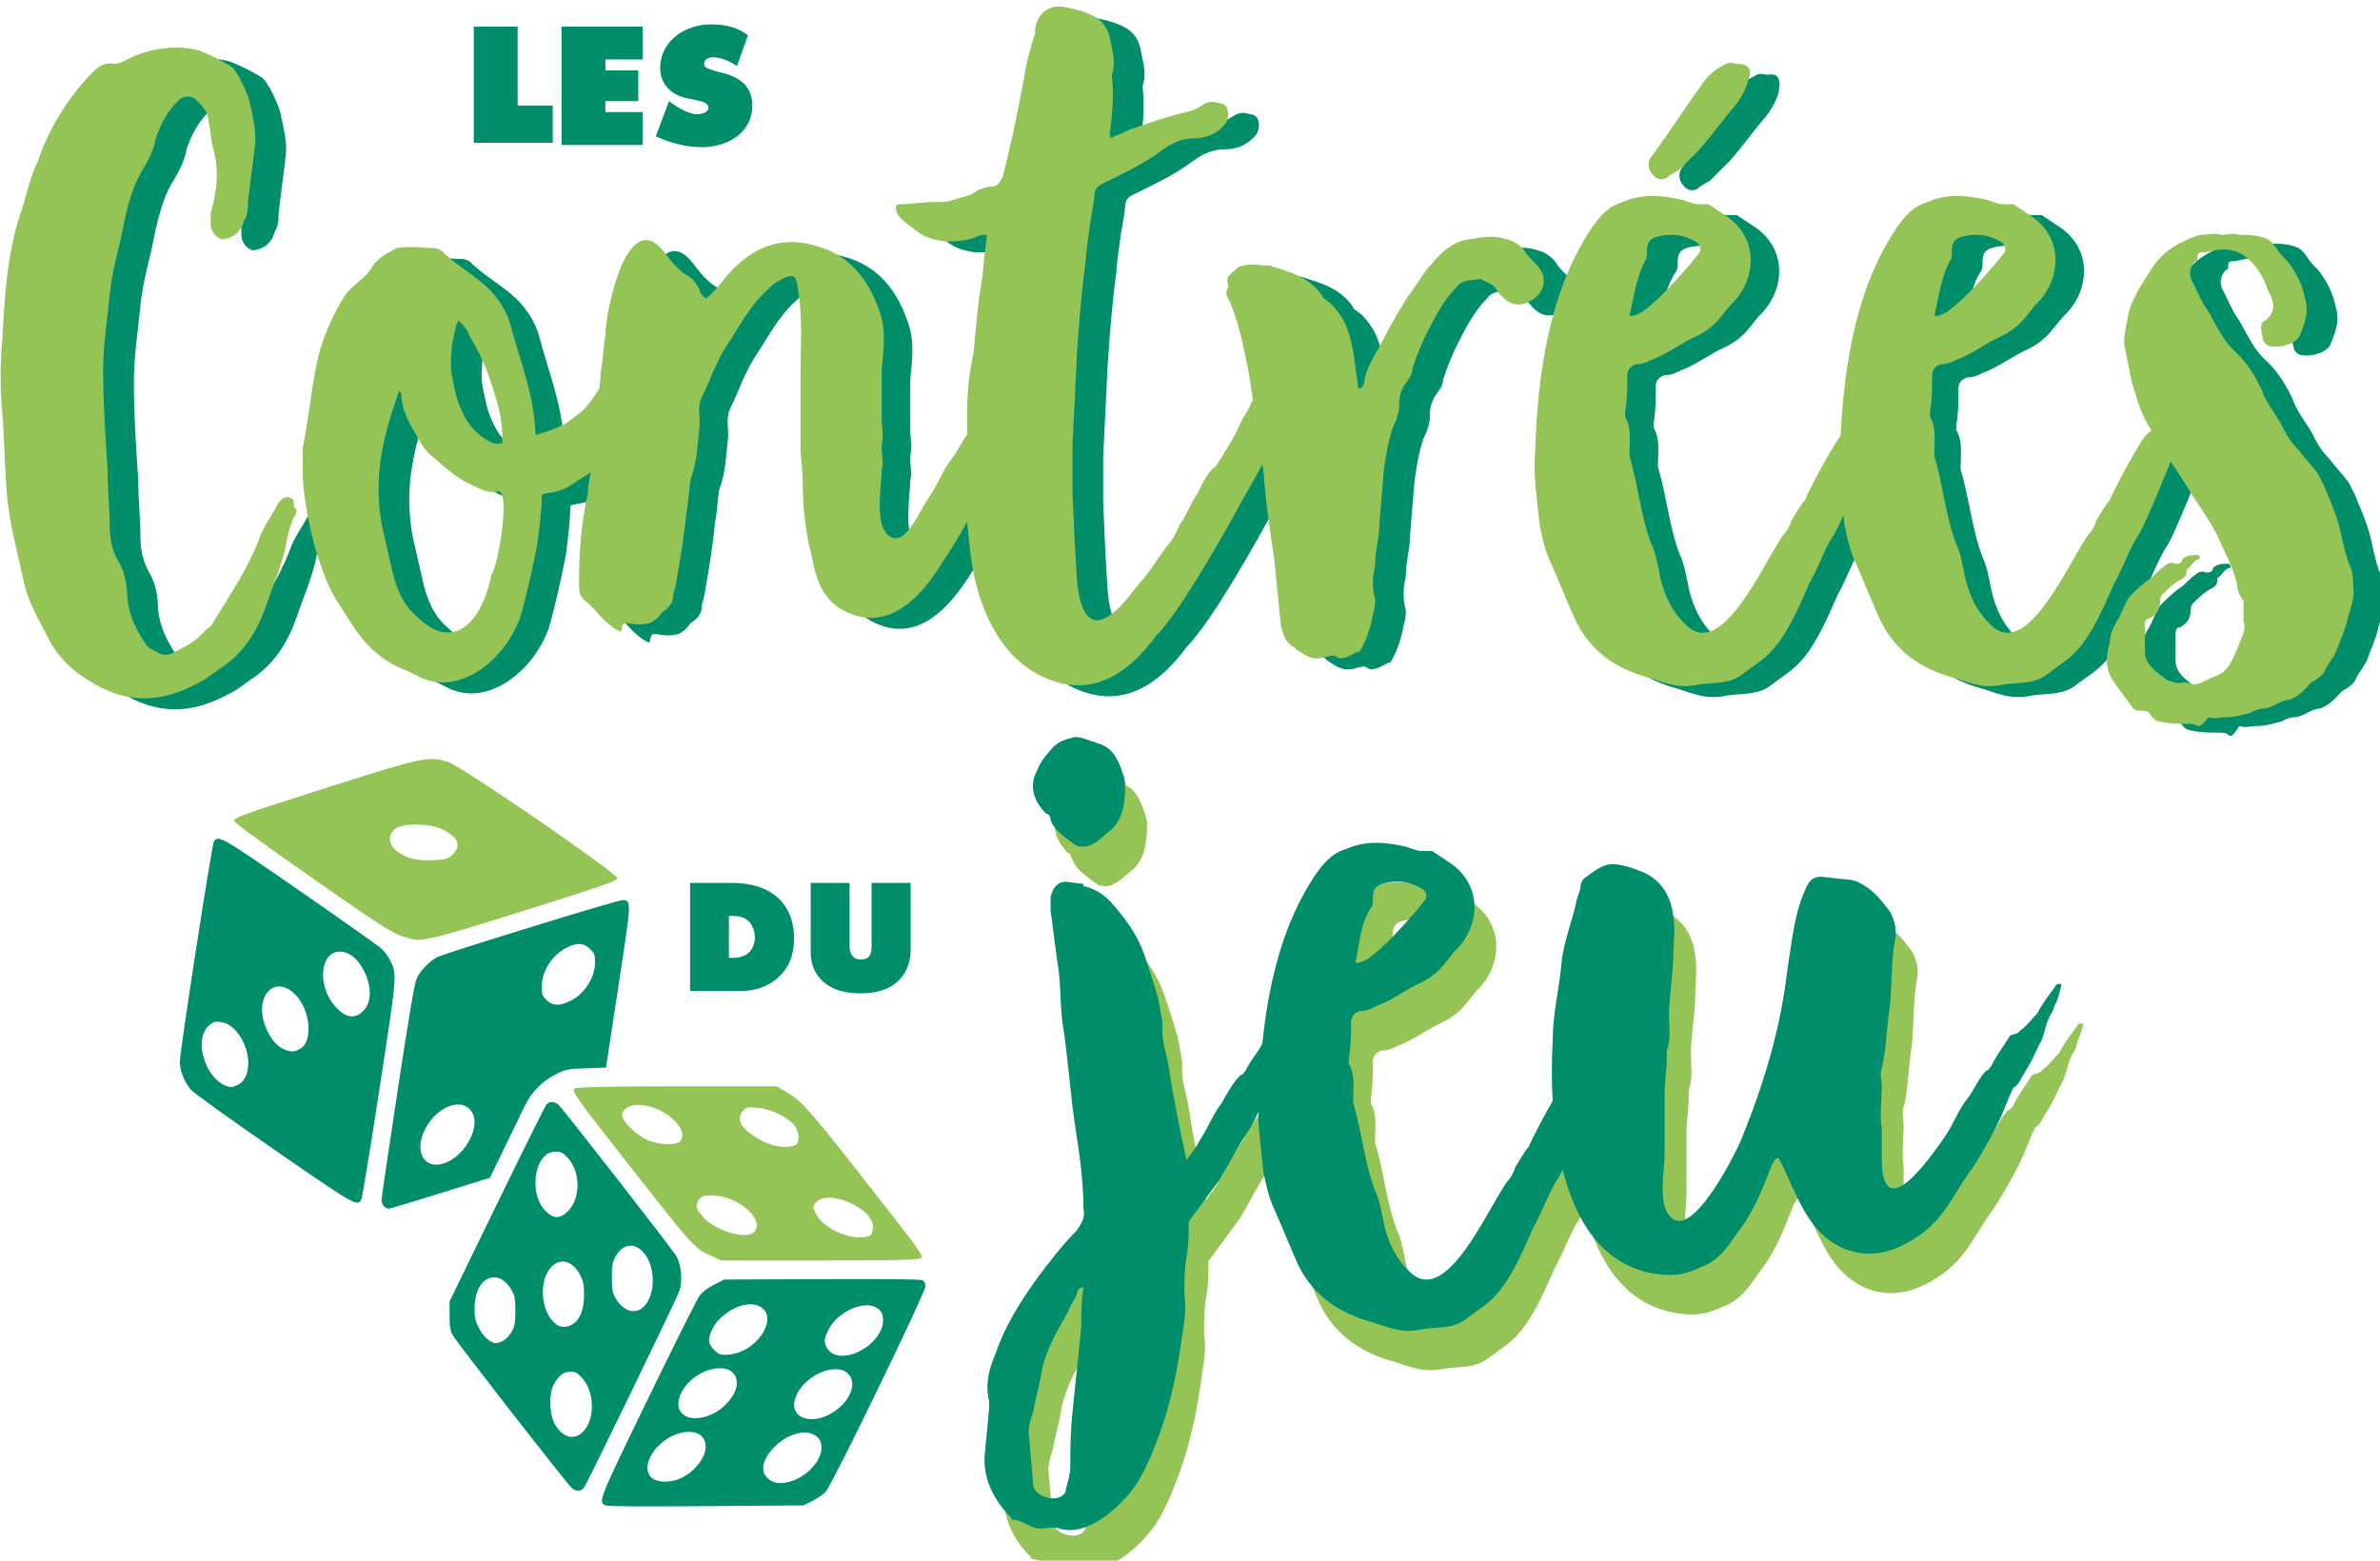 <svg width="28.759mm" height="18.861mm" version="1.1" viewBox="0 0 28.759 18.861" xmlns="http://www.w3.org/2000/svg">
 <g transform="translate(168.59 17.079)">
  <g transform="matrix(.265 0 0 .265 -175.27 -66.925)">
   <g fill="#008d6a">
    <path class="st1" d="m40.112 212.01c-0.3 0.5-0.4 1.1-0.5 1.6-0.2 0.9-0.6 1.8-0.9 2.7-0.4 1.1-1 2.1-2.1 2.8-0.3 0.2-0.5 0.4-0.9 0.6-1.8 1-3.4 1-5.1-0.1-0.8-0.5-1.4-1.1-1.8-1.9s-0.9-1.6-1.1-2.5c-0.3-1.4-0.7-2.8-0.8-4.2-0.1-1.2-0.1-2.4-0.2-3.6-0.1-1.1-0.1-2.2 0-3.3 0.1-1.9 0.2-3.8 0.8-5.7 0.3-0.8 0.4-1.6 0.8-2.4 0.5-1.5 1.3-2.8 2.4-4 0.3-0.3 0.6-0.6 1.1-0.5 0.2 0 0.4-0.1 0.6-0.2 0.9-0.5 2.3-0.7 3.3-0.4 0.5 0.2 0.9 0.4 1.4 0.7 0.2 0.1 0.3 0.4 0.4 0.5 0.2 0.4 0.4 0.8 0.5 1.2 0 0.1 0.1 0.4 0.1 0.5 0.1 0.5 0.2 1 0.1 1.6l-0.3 2.4c0 0.3 0 0.6-0.2 0.9 0 0.1-0.1 0.3-0.2 0.4-0.2 0.3-0.6 0.4-0.8 0.4-0.3-0.1-0.5-0.4-0.5-0.7v-0.5c0.3-1 0.4-2 0.1-3-0.1-0.4-0.1-0.8-0.2-1.2 0-0.4-0.3-0.7-0.6-1-0.3-0.2-0.6-0.1-0.8 0.1-0.5 0.5-0.8 1.1-1 1.7-0.1 0.6-0.4 1.1-0.7 1.6-0.5 0.9-0.7 2-0.9 3-0.2 0.8-0.4 1.6-0.5 2.5-0.1 1.1-0.3 2.3-0.3 3.5 0 1.5 0.1 3 0.2 4.5 0 0.9 0.1 1.8 0.1 2.6 0 0.5 0.1 1.1 0.4 1.6s0.4 1.1 0.4 1.7c0.1 0.8 0.4 1.4 0.8 2 0.1 0.2 0.3 0.3 0.5 0.4 0.3 0.2 0.6 0.2 0.9 0 0.4-0.2 0.8-0.4 1.1-0.7l0.3-0.3c0.1-0.1 0.2-0.1 0.3-0.3 0.8-1.3 1.6-2.5 2.1-3.8 0.2-0.6 0.6-1.1 0.9-1.7l0.1-0.1c0.1-0.1 0.3-0.2 0.4-0.1 0.2 0 0.2 0.2 0.2 0.4 0.1 0.2 0.1 0.2 0.1 0.3z"/>
    <path class="st1" d="m57.412 203.31c0 0.1 0 0.2-0.1 0.3-0.6 1.5-0.8 2.5-1.7 4-0.7 1.1-1.5 2.2-2.6 2.8l-0.3 0.2c-0.8 0.6-1.5 0.4-1.5 0.6 0 0.6-0.1 1.4-0.2 2.2-0.2 1-0.5 2.4-0.8 3.4-0.4 1-1 1.8-1.9 2.4-0.8 0.5-1.7 0.7-2.6 0.3l-0.6-0.3c-1.1-0.4-1.9-1.1-2.6-2.2-0.6-1-0.9-1.2-1.4-2.7-0.4-1.1-0.8-3-0.8-4.2v-1.1c0.3-1.4 0.4-3 0.8-4.5 0.3-0.9 0.6-1.6 1.1-2.4 0.4-0.6 1-0.8 1.3-1.4 0.3-0.4 0.7-0.6 1.1-0.8 0.6-0.1 1.1 0 1.7 0 0.1 0 0.3 0.1 0.3 0.1 0.6 0.6 1.3 1 1.9 1.5s1.1 1.2 1.3 2c0.4 1.5 1 3 1.1 4.6 0 0.2 0 0.4 0.1 0.3 0.7-0.2 0.9-0.3 1.3-0.5l0.4-0.3c0.3-0.2 0.6-0.5 0.8-0.8 0.4-0.6 0.8-1.2 1.1-1.9 0.1-0.1 0.2-0.3 0.3-0.3 0.5-0.3 0.9-0.7 1.3-1.1 0.2-0.3 0.5-0.4 0.6-0.8 0-0.1 0.2-0.1 0.3-0.1 0.3 0.4 0.4 0.5 0.3 0.7zm-8.1 7.7c-0.4 0.1-0.8-0.1-1.2-0.3-0.7-0.3-1.2-0.8-1.8-1.3-0.4-0.3-0.6-0.8-0.8-1.1-0.3-0.5-0.6-1.1-0.6-1.7 0-0.1-0.1-0.2-0.1-0.2-0.7 2-1.2 3.8-0.8 6.1l0.5 2.2c0.2 0.8 0.5 1.5 1.1 2 0.3 0.3 0.7 0.6 1.1 0.7 1.4 0.3 2.1-1.5 2.3-2.6 0.2-0.3 0.8-3.9 0.3-3.8zm-2.1-5.3c0.1 0.5 0.2 1.1 0.4 1.5 0.2 0.5 0.5 1 1.1 1.4 0.2 0.1 0.4 0.3 0.8 0.2v-0.3c0-1.1-0.4-2.1-0.7-3-0.2-0.5-0.5-1.1-0.8-1.6-0.1-0.3-0.3-0.5-0.5-0.7-0.2 0.4-0.2 0.8-0.3 1.1 0 0.4-0.1 0.9 0 1.4z"/>
    <path class="st1" d="m74.112 205.01s-0.1 0.3-0.1 0.4c-0.4 0.5-0.3 0.9-0.6 1.5-0.3 0.5-0.3 0.6-0.8 1.5-0.1 0.2-0.7 1.2-0.8 1.4-0.3 0.6-0.4 1-0.7 1.6-0.8 1.6-1.1 2-1.8 3.1-1.1 1.7-2.5 2.8-4.2 2-1.1-0.5-1.4-1.5-1.6-2.6-0.3-1.1-0.4-2.3-0.4-3.4 0-0.5-0.1-1-0.1-1.5v-0.7-2.9c0-1.1 0.1-2.3-0.1-3.5-0.1-0.8-0.2-0.9-0.9-0.5-0.2 0.1-0.3 0.2-0.5 0.4-0.8 0.7-1.3 1.7-1.9 2.6-0.5 0.8-0.7 1.5-1.1 2.3-0.2 0.4-0.1 0.8-0.1 1.3-0.1 0.8-0.1 1.6-0.4 2.4-0.1 0.5-0.1 1.1-0.2 1.5-0.1 1.1-0.3 2.3-0.5 3.4 0 0.1-0.1 0.3-0.1 0.4 0 0.4-0.2 0.6-0.5 0.8-0.1 0.1-0.2 0.3-0.4 0.4-0.2 0.2-0.8 0.2-1.2 0.1-0.3 0-0.2 0.2-0.3 0.4-0.7-0.3-1.1-1-1.6-1.4-0.3-0.2-0.3-0.5-0.3-0.9 0-1.3 0.1-2.7 0.4-4 0-0.5 0.2-1.1 0.2-1.6 0-1.3 0.3-2.6 0.4-4 0.1-0.5 0.1-1.1 0.2-1.6 0-1.1 1-6 2.7-3.8 0.3 0.4 0.6 0.8 1.1 1.1 0.2 0.1 0.4 0.4 0.5 0.6 0 0.1 0.1 0.3 0.3 0.4 0.6-0.5 0.9-1.1 1.5-1.6 1-0.9 2.2-1.2 3.5-0.8 1.5 0.4 2.4 1.5 2.9 3 0.3 0.8 0.2 1.7 0.1 2.6v2.2c0 0.4 0.1 0.9 0 1.3v0.1c0 0.4 0.1 0.7 0 1 0 0.7-0.3 2.3 0.2 2.9 0.8 0.9 1.5-1 2-1.7 0.4-0.6 0.6-1.2 1-1.7 0.2-0.2 0.6-1.1 0.9-1.3 0.1 0 0.1-0.1 0.2-0.2 0.3-0.6 0.5-0.7 0.8-1.3 0.1-0.2 0.4-0.1 0.5-0.2l0.8-0.8c0.2-0.4 0.5-0.8 0.8-1.2 0-0.1 0.2-0.2 0.3-0.1 0.1 0 0 0.4-0.1 0.6z"/>
    <path class="st1" d="m86.512 205.11c-0.2 0.5-0.2 0.6-0.7 1.5l-0.3 0.5-0.9 1.8c-0.6 1.2-0.9 1.7-1.3 2.4-0.6 1.1-2.8 5.1-4 6.3-1.1 1.5-2.7 2.8-4.8 2-2.5-0.9-3.5-3.8-3.7-6.2-0.1-0.9-0.2-1.8-0.1-2.7v-3.4c0-1 0.1-1.7 0.3-2.7 0.1-1.1 0.2-2.4 0.4-3.4 0-0.1 0.1-1.2 0.2-1.9-0.5 0-0.4 0.1-0.8 0.2s-0.8 0.1-1.1 0.1c-0.7-0.1-1-0.2-1.6-0.7-0.3-0.2-0.5-0.4-0.6-0.6-0.1-0.3-0.1-0.4 0.2-0.4 0.5 0 1-0.1 1.5-0.1 0.6 0 0.6 0 1.2-0.2 0.9-0.2 0.4-0.3 1.3-0.5 0.4 0 0.4-0.1 0.6-0.4 0.4-1.5 0.7-3 1-4.6 0.1-0.7 0.3-1.4 0.5-2v-0.2c0.1-0.7 0.6-1.1 1.3-1 0.5 0.1 1 0.2 1.5 0.5 0.3 0.2 0.5 0.5 0.6 0.9 0.1 0.6 0.3 1.1 0.1 1.7v0.1c0.1 0.9 0 1.8-0.1 2.6 0 0.2 0.1 0.2 0.2 0.1 0.3-0.1 0.5-0.2 0.7-0.3 0.9-0.3 1.7-0.6 2.6-0.8 0.3-0.1 0.4-0.1 0.7-0.3s0.5-0.2 0.8-0.1c0.4 0 0.5 0.5 0.3 0.9-0.4 0.5-0.9 0.7-1.5 0.7s-1.1 0.3-1.5 0.6c-0.8 0.6-1.9 1.1-2.7 1.5-0.2 0.1-0.3 0.3-0.3 0.5s-0.1 0.7-0.2 1.3c-0.1 0.7-0.2 1.5-0.2 1.7-0.2 1.5-0.3 2.8-0.4 4.3l-0.2 4.1v2.1l0.1 2.3 0.1 1.7c0.2 2.3 1.1 2.5 2.6 0.5l0.5-0.6c0.4-0.5 0.7-1 1-1.4 0.3-0.3 0.4-0.6 0.6-1 0.3-0.4 0.5-1 0.8-1.4 0.1-0.2 0.5-1.1 0.8-1.2 0.2-0.3 0.4-0.6 0.5-0.8 0.4-0.6 0.5-0.9 0.8-1.5 0.2-0.2 0.5-1.1 0.8-1.3 0.1 0 0.1-0.1 0.2-0.2 0.3-0.6 0.5-0.8 0.8-1.3 0.1-0.2 0.3-0.1 0.4-0.3 0.2-0.3 0.4-0.5 0.6-0.8l0.7-1.3c0.1 0 0.3-0.1 0.4 0s0 0.5 0 0.6l-0.1 0.3c-0.5 0.9-0.4 1.3-0.6 1.8z"/>
    <path class="st1" d="m87.812 218.61c-0.2 0.1-0.3-0.2-0.5-0.1-0.2 0-0.3 0.1-0.5 0.1-0.4 0.1-0.8-0.2-1.1-0.4l-0.1-0.1c-0.4-0.2-0.5-0.6-0.6-1l-0.3-3c-0.2-1.3-0.4-2.7-0.5-4.1-0.3-1.5-0.4-3-0.7-4.6-0.2-1-0.4-2-0.8-3-0.1-0.2-0.3-0.4-0.1-0.7v-0.1c-0.1-0.3 0-0.4 0.1-0.5 0.2-0.2 0.4-0.4 0.6-0.4 0.4-0.1 0.8 0 1.1 0h0.1c0.9 0.3 1.8 0.5 2.4 1.4 0 0.1 0.1 0.1 0.2 0.2 0.3 0.2 0.5 0.5 0.7 0.8 0.4 0.7 0.5 1.5 0.6 2.2 0 0.3 0.1 0.5 0.1 0.8 0 0.1 0 0.2 0.1 0.2s0.1-0.1 0.2-0.2v-0.1c0.1-0.6 0.4-1.1 0.7-1.6 0.4-0.8 0.8-1.5 1.3-2.3 0.4-0.5 0.7-1.1 1.1-1.5 0.5-0.6 1-1 1.7-1.1 0.6-0.1 1.1-0.2 1.7 0 0.4 0.1 0.6 0.3 0.8 0.5 0.1 0.2 0.3 0.4 0.5 0.6 0.1 0.1 0.2 0.2 0.3 0.4 0.3 0.7-0.2 1.2-0.7 1.4s-0.9 0-1.3-0.5c-0.2-0.4-0.5-0.4-0.8-0.6-0.4 0.1-0.8 0-1.1 0.4-0.6 0.6-1 1.4-1.4 2.2-0.2 0.4-0.4 0.9-0.6 1.5 0 0.3-0.2 0.5-0.4 0.8-0.1 0.2-0.2 0.4-0.2 0.8s-0.1 0.7-0.3 1.1c-0.2 0.6-0.3 1.2-0.4 1.9l-0.2 2.4c0 0.7-0.2 1.3-0.2 1.9 0 0.2-0.1 0.4-0.1 0.8 0 0.3 0 0.5 0.1 0.8 0 0.2 0 0.4-0.1 0.7-0.1 0.6-0.3 1.2-0.6 1.7-0.2 0-0.5 0.3-0.8 0.3z"/>
    <path class="st1" d="m113.81 205.01-0.1 0.3c-0.4 0.6-0.3 1-0.6 1.5s-0.3 0.7-0.8 1.5l-0.4 0.6c-0.3 0.6-1.4 3.5-1.8 4.1s-0.7 1.5-1.1 2.2l-0.4 0.9c-1.1 2.4-1.7 2.5-2.6 3.2-0.6 0.5-1.3 0.4-2 0.5-0.9 0.2-1.4 0-2.3-0.3-1.5-0.4-2.7-1.2-3.4-2.7-0.4-0.9-0.8-1.9-1.2-2.8-0.2-0.5-0.3-1-0.4-1.5-0.1-1.1-0.3-2.2-0.2-3.3 0.1-3.4 0.6-7.2 2.5-10.1 0.4-0.6 0.8-1.1 1.5-1.3 0.9-0.4 1.8-0.3 2.7-0.1 0.3 0.1 0.5 0.2 0.8 0.2h0.4l0.9 0.6c1.5 1.1 1.2 3 0.1 4l-0.4 0.5c-0.3 0.4-0.7 0.7-1.1 0.9-0.7 0.3-1.3 0.8-2.1 1.1-0.2 0.1-0.4 0.2-0.7 0.2-0.3 0.1-0.4 0.3-0.4 0.5 0 0.6 0 1.1-0.1 1.7v0.2c0.3 0.5 0.2 1.1 0.2 1.6v0.2c0.4 1.3 0.5 2.7 1 4 0.2 0.4 0.3 1 0.4 1.5 0.2 0.9 0.6 1.7 1.3 2.3 1.6 1.3 3.4-2.9 4.3-4.2 0.2-0.2 0.3-0.4 0.4-0.7 0.2-0.3 0.4-0.7 0.6-0.9 0.1-0.3 1.5-3 1.8-3.1 0.1 0 0.1-0.2 0.2-0.3 0.3-0.6 0.5-0.7 0.8-1.2 0.1-0.2 0.4-0.1 0.5-0.3 0.3-0.2 0.5-0.5 0.8-0.8 0.2-0.4 0.5-0.8 0.8-1.2 0-0.1 0.2-0.2 0.3-0.1 0 0-0.1 0.4-0.2 0.6zm-12.9-2c0.3 0 0.4-0.1 0.6-0.2 0.8-0.6 1.5-1.4 2.2-2.2l0.4-0.5c0.1-0.2 0-0.4-0.2-0.5-0.5-0.3-1.1-0.4-1.8-0.2-0.3 0.1-0.4 0.3-0.4 0.6 0 0.2 0 0.4-0.1 0.5-0.5 0.8-0.6 1.6-0.7 2.5zm5.4-10.7c-0.1 0.4-0.3 0.7-0.5 1-0.6 0.7-1.1 1.4-1.7 2.1l-0.9 0.9c-0.1 0.1-0.4 0.2-0.6 0.4-0.2 0.1-0.4 0.1-0.6-0.1-0.3-0.3-0.3-0.7 0-1 0.8-1.1 1.5-2.2 2.3-3.3 0.3-0.4 0.6-0.6 1-0.8 0.2-0.1 0.4 0 0.5 0 0.5-0.1 0.6 0.2 0.5 0.8z"/>
    <path class="st1" d="m127.71 205.01-0.1 0.3c-0.4 0.6-0.3 1-0.6 1.5s-0.3 0.7-0.8 1.5l-0.4 0.6c-0.3 0.6-1.4 3.5-1.8 4.1s-0.7 1.5-1.1 2.2l-0.4 0.9c-1.1 2.4-1.7 2.5-2.6 3.2-0.6 0.5-1.3 0.4-2 0.5-0.9 0.2-1.4 0-2.3-0.3-1.5-0.4-2.7-1.2-3.4-2.7-0.4-0.9-0.8-1.9-1.2-2.8-0.2-0.5-0.3-1-0.4-1.5-0.1-1.1-0.3-2.2-0.2-3.3 0.1-3.4 0.6-7.2 2.5-10.1 0.4-0.6 0.8-1.1 1.5-1.3 0.9-0.4 1.8-0.3 2.7-0.1 0.3 0.1 0.5 0.2 0.8 0.2h0.4l0.9 0.6c1.5 1.1 1.2 3 0.1 4l-0.5 0.6c-0.3 0.4-0.7 0.7-1.1 0.9-0.7 0.3-1.3 0.8-2.1 1.1-0.2 0.1-0.4 0.2-0.7 0.2-0.3 0.1-0.4 0.3-0.4 0.5 0 0.6 0 1.1-0.1 1.7v0.2c0.3 0.5 0.2 1.1 0.2 1.6v0.2c0.4 1.3 0.5 2.7 1 4 0.2 0.4 0.3 1 0.4 1.5 0.2 0.9 0.6 1.7 1.3 2.3 1.6 1.3 3.4-2.9 4.3-4.2 0.2-0.2 0.3-0.4 0.4-0.7 0.2-0.3 0.4-0.7 0.6-0.9 0.1-0.3 1.5-3 1.8-3.1 0.1 0 0.1-0.2 0.2-0.3 0.3-0.6 0.5-0.7 0.8-1.2 0.1-0.2 0.4-0.1 0.5-0.3 0.3-0.2 0.5-0.5 0.8-0.8 0.2-0.4 0.5-0.8 0.8-1.2 0-0.1 0.2-0.2 0.3-0.1 0.1-0.1 0 0.3-0.1 0.5zm-12.9-2c0.3 0 0.4-0.1 0.6-0.2 0.8-0.6 1.5-1.4 2.2-2.2l0.4-0.5c0.1-0.2 0-0.4-0.2-0.5-0.5-0.3-1.1-0.4-1.8-0.2-0.3 0.1-0.4 0.3-0.4 0.6 0 0.2 0 0.4-0.1 0.5-0.5 0.8-0.5 1.6-0.7 2.5z"/>
    <path class="st1" d="m126.81 221.61c-0.1-0.1-0.3-0.1-0.4-0.1-0.4 0-0.9 0-1.3-0.1-0.2 0-0.4-0.2-0.5-0.4-0.1-0.1-0.3-0.1-0.4-0.1s-0.3 0-0.4-0.2c-0.3-0.4-0.6-0.8-0.8-1.1-0.4-0.5-0.4-1.2-0.2-1.8 0-0.4 0.2-0.8 0.4-1.1 0.2-0.4 0.3-0.7 0.5-1 0.3-0.3 0.6-0.6 0.9-0.8s0.4-0.4 0.7-0.6c0.1-0.1 0.3-0.2 0.5-0.1 0.1 0 0.3 0 0.3-0.2 0.2-0.2 0.4-0.2 0.7-0.2 0 0 0.1 0 0.1 0.1s0 0.1-0.1 0.1c-0.2 0.1-0.3 0.3-0.4 0.4-0.1 0-0.1 0.1-0.1 0.2 0 0.2-0.2 0.3-0.4 0.4-0.3 0.2-0.5 0.4-0.7 0.6 0 0-0.1 0.1-0.1 0.2 0 0.4-0.1 0.7-0.5 0.9-0.2 0-0.2 0.2-0.2 0.4v1.1c0 0.6 0.5 0.9 1 1.3 0.3 0.1 0.5 0.2 0.8 0.1 0.1 0 0.3 0.1 0.4 0.1 0.4 0 0.7-0.3 1.1-0.4 0.6-0.3 0.7-0.8 0.9-1.2l0.2-0.5c0.1-0.2 0.2-0.5 0.1-0.8v-0.5-0.4c-0.2-0.3-0.3-0.5-0.3-0.8-0.2-0.8-0.6-1.5-0.9-2.2-0.4-0.8-0.9-1.4-1.3-2.1-0.7-1.1-1.4-2.1-2-3.2-0.3-0.6-0.4-1.1-0.6-1.7l-0.3-1.5c-0.1-0.4 0-0.8 0.1-1.3 0.1-0.9 0.7-1.7 1.2-2.5 0.5-0.7 1.2-1.1 2.1-1.4 0.3 0 0.7-0.1 1 0 0.3 0 0.5-0.1 0.8 0 0.4 0 0.9 0 1.3 0.2 0.2 0.1 0.3 0.3 0.4 0.4 0.1 0.2 0.3 0.4 0.5 0.6 0.4 0.5 0.7 1.1 0.8 1.7 0.2 0.6 0 1.1-0.2 1.6-0.1 0.4-0.7 0.6-1.1 0.6-0.2 0-0.5 0-0.6-0.3-0.1-0.4-0.2-0.8 0.1-0.9 0.6-0.5 0.3-1 0.1-1.4-0.2-0.6-0.5-1.1-1-1.5-0.4-0.3-0.9-0.4-1.4-0.3l-0.5 0.1c-0.2 0-0.3 0-0.3 0.2 0 0.1 0 0.2-0.1 0.2-0.3 0.3-0.3 0.7-0.1 1 0.2 0.4 0.4 0.9 0.7 1.3 0.4 0.7 0.7 1.4 1.3 1.9 0.5 0.5 0.8 1 1.1 1.6 0.2 0.6 0.6 1.1 0.9 1.6 0.2 0.4 0.4 0.8 0.8 1.2 0.3 0.4 0.6 0.7 0.9 1.1l0.3 0.6c0.1 0.3 0.3 0.7 0.4 1 0.2 0.5 0.3 0.9 0.4 1.4 0.1 0.4 0.2 0.9 0.4 1.3 0.1 0.3 0.1 0.6 0.1 0.9 0.1 0.5-0.2 1.1-0.3 1.6-0.1 0.4-0.3 0.8-0.4 1.1-0.1 0.4-0.5 0.8-0.6 1.1-0.1 0.2-0.4 0.4-0.6 0.5-0.3 0.3-0.5 0.6-1 0.8-0.4 0-0.8 0.4-1.2 0.4-0.2 0-0.4 0.1-0.6 0.2-0.4 0.1-0.7 0.2-1.1 0.2-0.3 0-0.5 0.1-0.8 0-0.3 0.5-0.4 0.5-0.5 0.4z"/>
   </g>
   <g fill="#94c356">
    <path class="st2" d="m38.712 211.51c-0.3 0.5-0.4 1.1-0.5 1.6-0.2 0.9-0.6 1.8-0.9 2.7-0.4 1.1-1 2.1-2.1 2.8-0.3 0.2-0.5 0.4-0.9 0.6-1.8 1-3.4 1-5.1-0.1-0.8-0.5-1.4-1.1-1.8-1.9s-0.9-1.6-1.1-2.5c-0.3-1.4-0.7-2.8-0.8-4.2-0.1-1.2-0.1-2.4-0.2-3.6-0.1-1.1-0.1-2.2 0-3.3 0.1-1.9 0.2-3.8 0.8-5.7 0.3-0.8 0.4-1.6 0.8-2.4 0.5-1.5 1.3-2.8 2.4-4 0.3-0.3 0.6-0.6 1.1-0.5 0.2 0 0.4-0.1 0.6-0.2 0.9-0.5 2.3-0.7 3.3-0.4 0.5 0.2 0.9 0.4 1.4 0.7 0.2 0.1 0.3 0.4 0.4 0.5 0.2 0.4 0.4 0.8 0.5 1.2 0 0.1 0.1 0.4 0.1 0.5 0.1 0.5 0.2 1 0.1 1.6l-0.3 2.4c0 0.3 0 0.6-0.2 0.9 0 0.1-0.1 0.3-0.2 0.4-0.2 0.3-0.6 0.4-0.8 0.4-0.3-0.1-0.5-0.4-0.5-0.7v-0.5c0.3-1 0.4-2 0.1-3-0.1-0.4-0.1-0.8-0.2-1.2 0-0.4-0.3-0.7-0.6-1-0.3-0.2-0.6-0.1-0.8 0.1-0.5 0.5-0.8 1.1-1 1.7-0.1 0.6-0.4 1.1-0.7 1.6-0.5 0.9-0.7 2-0.9 3-0.2 0.8-0.4 1.6-0.5 2.5-0.1 1.1-0.3 2.3-0.3 3.5 0 1.5 0.1 3 0.2 4.5 0 0.9 0.1 1.8 0.1 2.6 0 0.5 0.1 1.1 0.4 1.6s0.4 1.1 0.4 1.7c0.1 0.8 0.4 1.4 0.8 2 0.1 0.2 0.3 0.3 0.5 0.4 0.3 0.2 0.6 0.2 0.9 0 0.4-0.2 0.8-0.4 1.1-0.7l0.3-0.3c0.1-0.1 0.2-0.1 0.3-0.3 0.8-1.3 1.6-2.5 2.1-3.8 0.2-0.6 0.6-1.1 0.9-1.7l0.1-0.1c0.1-0.1 0.3-0.2 0.4-0.1 0.2 0 0.2 0.2 0.2 0.4 0.2 0.2 0.1 0.2 0.1 0.3z"/>
    <path class="st2" d="m56.112 202.81c0 0.1 0 0.2-0.1 0.3-0.6 1.5-0.8 2.5-1.7 4-0.7 1.1-1.5 2.2-2.6 2.8l-0.3 0.2c-0.8 0.6-1.5 0.4-1.5 0.6 0 0.6-0.1 1.4-0.2 2.2-0.2 1-0.5 2.4-0.8 3.4-0.4 1-1 1.8-1.9 2.4-0.8 0.5-1.7 0.7-2.6 0.3l-0.6-0.3c-1.1-0.4-1.9-1.1-2.6-2.2-0.6-1-0.9-1.2-1.4-2.7-0.4-1.1-0.8-3-0.8-4.2v-1.1c0.3-1.4 0.4-3 0.8-4.5 0.3-0.9 0.6-1.6 1.1-2.4 0.4-0.6 1-0.8 1.3-1.4 0.3-0.4 0.7-0.6 1.1-0.8 0.6-0.1 1.1 0 1.7 0 0.1 0 0.3 0.1 0.3 0.1 0.6 0.6 1.3 1 1.9 1.5s1.1 1.2 1.3 2c0.4 1.5 1 3 1.1 4.6 0 0.2 0 0.4 0.1 0.3 0.7-0.2 0.9-0.3 1.3-0.5l0.4-0.3c0.3-0.2 0.6-0.5 0.8-0.8 0.4-0.6 0.8-1.2 1.1-1.9 0.1-0.1 0.2-0.3 0.3-0.3 0.5-0.3 0.9-0.7 1.3-1.1 0.2-0.3 0.5-0.4 0.6-0.8 0-0.1 0.2-0.1 0.3-0.1 0.3 0.4 0.3 0.6 0.3 0.7zm-8.2 7.7c-0.4 0.1-0.8-0.1-1.2-0.3-0.7-0.3-1.2-0.8-1.8-1.3-0.4-0.3-0.6-0.8-0.8-1.1-0.3-0.5-0.6-1.1-0.6-1.7 0-0.1-0.1-0.2-0.1-0.2-0.7 2-1.2 3.8-0.8 6.1l0.5 2.2c0.2 0.8 0.5 1.5 1.1 2 0.3 0.3 0.7 0.6 1.1 0.7 1.4 0.3 2.1-1.5 2.3-2.6 0.3-0.3 0.9-3.9 0.3-3.8zm-2.1-5.3c0.1 0.5 0.2 1.1 0.4 1.5 0.2 0.5 0.5 1 1.1 1.4 0.2 0.1 0.4 0.3 0.8 0.2v-0.3c0-1.1-0.4-2.1-0.7-3-0.2-0.5-0.5-1.1-0.8-1.6-0.1-0.3-0.3-0.5-0.5-0.7-0.2 0.4-0.2 0.8-0.3 1.1 0 0.4-0.1 0.9 0 1.4z"/>
    <path class="st2" d="m72.812 204.51s-0.1 0.3-0.1 0.4c-0.4 0.5-0.3 0.9-0.6 1.5-0.3 0.5-0.3 0.6-0.8 1.5-0.1 0.2-0.7 1.2-0.8 1.4-0.3 0.6-0.4 1-0.7 1.6-0.8 1.6-1.1 2-1.8 3.1-1.1 1.7-2.5 2.8-4.2 2-1.1-0.5-1.4-1.5-1.6-2.6-0.3-1.1-0.4-2.3-0.4-3.4 0-0.5-0.1-1-0.1-1.5v-0.7-2.9c0-1.1 0.1-2.3-0.1-3.5-0.1-0.8-0.2-0.9-0.9-0.5-0.2 0.1-0.3 0.2-0.5 0.4-0.8 0.7-1.3 1.7-1.9 2.6-0.5 0.8-0.7 1.5-1.1 2.3-0.2 0.4-0.1 0.8-0.1 1.3-0.1 0.8-0.1 1.6-0.4 2.4-0.1 0.5-0.1 1.1-0.2 1.5-0.1 1.1-0.3 2.3-0.5 3.4 0 0.1-0.1 0.3-0.1 0.4 0 0.4-0.2 0.6-0.5 0.8-0.1 0.1-0.2 0.3-0.4 0.4-0.2 0.2-0.8 0.2-1.2 0.1-0.3 0-0.2 0.2-0.3 0.4-0.7-0.3-1.1-1-1.6-1.4-0.3-0.2-0.3-0.5-0.3-0.9 0-1.3 0.1-2.7 0.4-4 0-0.5 0.2-1.1 0.2-1.6 0-1.3 0.3-2.6 0.4-4 0.1-0.5 0.1-1.1 0.2-1.6 0-1.1 1-6 2.7-3.8 0.3 0.4 0.6 0.8 1.1 1.1 0.2 0.1 0.4 0.4 0.5 0.6 0 0.1 0.1 0.3 0.3 0.4 0.6-0.5 0.9-1.1 1.5-1.6 1-0.9 2.2-1.2 3.5-0.8 1.5 0.4 2.4 1.5 2.9 3 0.3 0.8 0.2 1.7 0.1 2.6v2.2c0 0.4 0.1 0.9 0 1.3v0.1c0 0.4 0.1 0.7 0 1 0 0.7-0.3 2.3 0.2 2.9 0.8 0.9 1.5-1 2-1.7 0.4-0.6 0.6-1.2 1-1.7 0.2-0.2 0.6-1.1 0.9-1.3 0.1 0 0.1-0.1 0.2-0.2 0.3-0.6 0.5-0.7 0.8-1.3 0.1-0.2 0.4-0.1 0.5-0.2l0.8-0.8c0.2-0.4 0.5-0.8 0.8-1.2 0-0.1 0.2-0.2 0.3-0.1 0.1 0 0 0.4-0.1 0.6z"/>
    <path class="st2" d="m85.112 204.61c-0.2 0.5-0.2 0.6-0.7 1.5l-0.3 0.5-0.9 1.8c-0.6 1.2-0.9 1.7-1.3 2.4-0.6 1.1-2.8 5.1-4 6.3-1.1 1.5-2.7 2.8-4.8 2-2.5-0.9-3.5-3.8-3.7-6.2-0.1-0.9-0.2-1.8-0.1-2.7v-3.4c0-1 0.1-1.7 0.3-2.7 0.1-1.1 0.2-2.4 0.4-3.4 0-0.1 0.1-1.2 0.2-1.9-0.5 0-0.4 0.1-0.8 0.2s-0.8 0.1-1.1 0.1c-0.7-0.1-1-0.2-1.6-0.7-0.3-0.2-0.5-0.4-0.6-0.6-0.1-0.3-0.1-0.4 0.2-0.4 0.5 0 1-0.1 1.5-0.1 0.6 0 0.6 0 1.2-0.2 0.9-0.2 0.4-0.3 1.3-0.5 0.4 0 0.4-0.1 0.6-0.4 0.4-1.5 0.7-3 1-4.6 0.1-0.7 0.3-1.4 0.5-2v-0.2c0.1-0.7 0.6-1.1 1.3-1 0.5 0.1 1 0.2 1.5 0.5 0.3 0.2 0.5 0.5 0.6 0.9 0.1 0.6 0.3 1.1 0.1 1.7v0.1c0.1 0.9 0 1.8-0.1 2.6 0 0.2 0.1 0.2 0.2 0.1 0.3-0.1 0.5-0.2 0.7-0.3 0.9-0.3 1.7-0.6 2.6-0.8 0.3-0.1 0.4-0.1 0.7-0.3s0.5-0.2 0.8-0.1c0.4 0 0.5 0.5 0.3 0.9-0.4 0.5-0.9 0.7-1.5 0.7s-1.1 0.3-1.5 0.6c-0.8 0.6-1.9 1.1-2.7 1.5-0.2 0.1-0.3 0.3-0.3 0.5s-0.1 0.7-0.2 1.3c-0.1 0.7-0.2 1.5-0.2 1.7-0.2 1.5-0.3 2.8-0.4 4.3l-0.2 4.1v2.1l0.1 2.3 0.1 1.7c0.2 2.3 1.1 2.5 2.6 0.5l0.5-0.6c0.4-0.5 0.7-1 1-1.4 0.3-0.3 0.4-0.6 0.6-1 0.3-0.4 0.5-1 0.8-1.4 0.1-0.2 0.5-1.1 0.8-1.2 0.2-0.3 0.4-0.6 0.5-0.8 0.4-0.6 0.5-0.9 0.8-1.5 0.2-0.2 0.5-1.1 0.8-1.3 0.1 0 0.1-0.1 0.2-0.2 0.3-0.6 0.5-0.8 0.8-1.3 0.1-0.2 0.3-0.1 0.4-0.3 0.2-0.3 0.4-0.5 0.6-0.8l0.7-1.3c0.1 0 0.3-0.1 0.4 0s0 0.5 0 0.6l-0.1 0.3c-0.4 0.9-0.3 1.3-0.6 1.8z"/>
    <path class="st2" d="m86.412 218.11c-0.2 0.1-0.3-0.2-0.5-0.1-0.2 0-0.3 0.1-0.5 0.1-0.4 0.1-0.8-0.2-1.1-0.4l-0.1-0.1c-0.4-0.2-0.5-0.6-0.6-1l-0.3-3c-0.2-1.3-0.4-2.7-0.5-4.1-0.3-1.5-0.4-3-0.7-4.6-0.2-1-0.4-2-0.8-3-0.1-0.2-0.3-0.4-0.1-0.7v-0.1c-0.1-0.3 0-0.4 0.1-0.5 0.2-0.2 0.4-0.4 0.6-0.4 0.4-0.1 0.8 0 1.1 0h0.1c0.9 0.3 1.8 0.5 2.4 1.4 0 0.1 0.1 0.1 0.2 0.2 0.3 0.2 0.5 0.5 0.7 0.8 0.4 0.7 0.5 1.5 0.6 2.2 0 0.3 0.1 0.5 0.1 0.8 0 0.1 0 0.2 0.1 0.2s0.1-0.1 0.2-0.2v-0.1c0.1-0.6 0.4-1.1 0.7-1.6 0.4-0.8 0.8-1.5 1.3-2.3 0.4-0.5 0.7-1.1 1.1-1.5 0.5-0.6 1-1 1.7-1.1 0.6-0.1 1.1-0.2 1.7 0 0.4 0.1 0.6 0.3 0.8 0.5 0.1 0.2 0.3 0.4 0.5 0.6 0.1 0.1 0.2 0.2 0.3 0.4 0.3 0.7-0.2 1.2-0.7 1.4s-0.9 0-1.3-0.5c-0.2-0.4-0.5-0.4-0.8-0.6-0.4 0.1-0.8 0-1.1 0.4-0.6 0.6-1 1.4-1.4 2.2-0.2 0.4-0.4 0.9-0.6 1.5 0 0.3-0.2 0.5-0.4 0.8-0.1 0.2-0.2 0.4-0.2 0.8s-0.1 0.7-0.3 1.1c-0.2 0.6-0.3 1.2-0.4 1.9l-0.2 2.4c0 0.7-0.2 1.3-0.2 1.9 0 0.2-0.1 0.4-0.1 0.8 0 0.3 0 0.5 0.1 0.8 0 0.2 0 0.4-0.1 0.7-0.1 0.6-0.3 1.2-0.6 1.7-0.2 0-0.5 0.3-0.8 0.3z"/>
    <path class="st2" d="m112.51 204.51-0.1 0.3c-0.4 0.6-0.3 1-0.6 1.5s-0.3 0.7-0.8 1.5l-0.4 0.6c-0.3 0.6-1.4 3.5-1.8 4.1s-0.7 1.5-1.1 2.2l-0.4 0.9c-1.1 2.4-1.7 2.5-2.6 3.2-0.6 0.5-1.3 0.4-2 0.5-0.9 0.2-1.4 0-2.3-0.3-1.5-0.4-2.7-1.2-3.4-2.7-0.4-0.9-0.8-1.9-1.2-2.8-0.2-0.5-0.3-1-0.4-1.5-0.1-1.1-0.3-2.2-0.2-3.3 0.1-3.4 0.6-7.2 2.5-10.1 0.4-0.6 0.8-1.1 1.5-1.3 0.9-0.4 1.8-0.3 2.7-0.1 0.3 0.1 0.5 0.2 0.8 0.2h0.4l0.9 0.6c1.5 1.1 1.2 3 0.1 4l-0.4 0.5c-0.3 0.4-0.7 0.7-1.1 0.9-0.7 0.3-1.3 0.8-2.1 1.1-0.2 0.1-0.4 0.2-0.7 0.2-0.3 0.1-0.4 0.3-0.4 0.5 0 0.6 0 1.1-0.1 1.7v0.2c0.3 0.5 0.2 1.1 0.2 1.6v0.2c0.4 1.3 0.5 2.7 1 4 0.2 0.4 0.3 1 0.4 1.5 0.2 0.9 0.6 1.7 1.3 2.3 1.6 1.3 3.4-2.9 4.3-4.2 0.2-0.2 0.3-0.4 0.4-0.7 0.2-0.3 0.4-0.7 0.6-0.9 0.1-0.3 1.5-3 1.8-3.1 0.1 0 0.1-0.2 0.2-0.3 0.3-0.6 0.5-0.7 0.8-1.2 0.1-0.2 0.4-0.1 0.5-0.3 0.3-0.2 0.5-0.5 0.8-0.8 0.2-0.4 0.5-0.8 0.8-1.2 0-0.1 0.2-0.2 0.3-0.1 0 0-0.1 0.4-0.2 0.6zm-13-2c0.3 0 0.4-0.1 0.6-0.2 0.8-0.6 1.5-1.4 2.2-2.2l0.4-0.5c0.1-0.2 0-0.4-0.2-0.5-0.5-0.3-1.1-0.4-1.8-0.2-0.3 0.1-0.4 0.3-0.4 0.6 0 0.2 0 0.4-0.1 0.5-0.4 0.8-0.5 1.6-0.7 2.5zm5.4-10.7c-0.1 0.4-0.3 0.7-0.5 1-0.6 0.7-1.1 1.4-1.7 2.1l-0.9 0.9c-0.1 0.1-0.4 0.2-0.6 0.4-0.2 0.1-0.4 0.1-0.6-0.1-0.3-0.3-0.3-0.7 0-1 0.8-1.1 1.5-2.2 2.3-3.3 0.3-0.4 0.6-0.6 1-0.8 0.2-0.1 0.4 0 0.5 0 0.6 0 0.7 0.3 0.5 0.8z"/>
    <path class="st2" d="m126.41 204.51-0.1 0.3c-0.4 0.6-0.3 1-0.6 1.5s-0.3 0.7-0.8 1.5l-0.4 0.6c-0.3 0.6-1.4 3.5-1.8 4.1s-0.7 1.5-1.1 2.2l-0.4 0.9c-1.1 2.4-1.7 2.5-2.6 3.2-0.6 0.5-1.3 0.4-2 0.5-0.9 0.2-1.4 0-2.3-0.3-1.5-0.4-2.7-1.2-3.4-2.7-0.4-0.9-0.8-1.9-1.2-2.8-0.2-0.5-0.3-1-0.4-1.5-0.1-1.1-0.3-2.2-0.2-3.3 0.1-3.4 0.6-7.2 2.5-10.1 0.4-0.6 0.8-1.1 1.5-1.3 0.9-0.4 1.8-0.3 2.7-0.1 0.3 0.1 0.5 0.2 0.8 0.2h0.4l0.9 0.6c1.5 1.1 1.2 3 0.1 4l-0.4 0.5c-0.3 0.4-0.7 0.7-1.1 0.9-0.7 0.3-1.3 0.8-2.1 1.1-0.2 0.1-0.4 0.2-0.7 0.2-0.3 0.1-0.4 0.3-0.4 0.5 0 0.6 0 1.1-0.1 1.7v0.2c0.3 0.5 0.2 1.1 0.2 1.6v0.2c0.4 1.3 0.5 2.7 1 4 0.2 0.4 0.3 1 0.4 1.5 0.2 0.9 0.6 1.7 1.3 2.3 1.6 1.3 3.4-2.9 4.3-4.2 0.2-0.2 0.3-0.4 0.4-0.7 0.2-0.3 0.4-0.7 0.6-0.9 0.1-0.3 1.5-3 1.8-3.1 0.1 0 0.1-0.2 0.2-0.3 0.3-0.6 0.5-0.7 0.8-1.2 0.1-0.2 0.4-0.1 0.5-0.3 0.3-0.2 0.5-0.5 0.8-0.8 0.2-0.4 0.5-0.8 0.8-1.2 0-0.1 0.2-0.2 0.3-0.1 0 0-0.1 0.4-0.2 0.6zm-13-2c0.3 0 0.4-0.1 0.6-0.2 0.8-0.6 1.5-1.4 2.2-2.2l0.4-0.5c0.1-0.2 0-0.4-0.2-0.5-0.5-0.3-1.1-0.4-1.8-0.2-0.3 0.1-0.4 0.3-0.4 0.6 0 0.2 0 0.4-0.1 0.5-0.4 0.8-0.5 1.6-0.7 2.5z"/>
    <path class="st2" d="m125.41 221.21c-0.1-0.1-0.3-0.1-0.4-0.1-0.4 0-0.9 0-1.3-0.1-0.2 0-0.4-0.2-0.5-0.4-0.1-0.1-0.3-0.1-0.4-0.1s-0.3 0-0.4-0.2c-0.3-0.4-0.6-0.8-0.8-1.1-0.4-0.5-0.4-1.2-0.2-1.8 0-0.4 0.2-0.8 0.4-1.1 0.2-0.4 0.3-0.7 0.5-1 0.3-0.3 0.6-0.6 0.9-0.8 0.3-0.2 0.4-0.4 0.7-0.6 0.1-0.1 0.3-0.2 0.5-0.1 0.1 0 0.3 0 0.3-0.2 0.2-0.2 0.4-0.2 0.7-0.2 0 0 0.1 0 0.1 0.1s0 0.1-0.1 0.1c-0.2 0.1-0.3 0.3-0.4 0.4-0.1 0-0.1 0.1-0.1 0.2 0 0.2-0.2 0.3-0.4 0.4-0.3 0.2-0.5 0.4-0.7 0.6 0 0-0.1 0.1-0.1 0.2 0 0.4-0.1 0.7-0.5 0.9-0.2 0-0.2 0.2-0.2 0.4v1.1c0 0.6 0.5 0.9 1 1.3 0.3 0.1 0.5 0.2 0.8 0.1 0.1 0 0.3 0.1 0.4 0.1 0.4 0 0.7-0.3 1.1-0.4 0.6-0.3 0.7-0.8 0.9-1.2l0.2-0.5c0.1-0.2 0.2-0.5 0.1-0.8v-0.5-0.4c-0.2-0.3-0.3-0.5-0.3-0.8-0.2-0.8-0.6-1.5-0.9-2.2-0.4-0.8-0.9-1.4-1.3-2.1-0.7-1.1-1.4-2.1-2-3.2-0.3-0.6-0.4-1.1-0.6-1.7l-0.3-1.5c-0.1-0.4 0-0.8 0.1-1.3 0.1-0.9 0.7-1.7 1.2-2.5 0.5-0.7 1.2-1.1 2.1-1.4 0.3 0 0.7-0.1 1 0 0.3 0 0.5-0.1 0.8 0 0.4 0 0.9 0 1.3 0.2 0.2 0.1 0.3 0.3 0.4 0.4 0.1 0.2 0.3 0.4 0.5 0.6 0.4 0.5 0.7 1.1 0.8 1.7 0.2 0.6 0 1.1-0.2 1.6-0.1 0.4-0.7 0.6-1.1 0.6-0.2 0-0.5 0-0.6-0.3-0.1-0.4-0.2-0.8 0.1-0.9 0.6-0.5 0.3-1 0.1-1.4-0.2-0.6-0.5-1.1-1-1.5-0.4-0.3-0.9-0.4-1.4-0.3l-0.5 0.1c-0.2 0-0.3 0-0.3 0.2 0 0.1 0 0.2-0.1 0.2-0.3 0.3-0.3 0.7-0.1 1 0.2 0.4 0.4 0.9 0.7 1.3 0.4 0.7 0.7 1.4 1.3 1.9 0.5 0.5 0.8 1 1.1 1.6 0.2 0.6 0.6 1.1 0.9 1.6 0.2 0.4 0.4 0.8 0.8 1.2 0.3 0.4 0.6 0.7 0.9 1.1l0.3 0.6c0.1 0.3 0.3 0.7 0.4 1 0.2 0.5 0.3 0.9 0.4 1.4 0.1 0.4 0.2 0.9 0.4 1.3 0.1 0.3 0.1 0.6 0.1 0.9 0.1 0.5-0.2 1.1-0.3 1.6-0.1 0.4-0.3 0.8-0.4 1.1-0.1 0.4-0.5 0.8-0.6 1.1-0.1 0.2-0.4 0.4-0.6 0.5-0.3 0.3-0.5 0.6-1 0.8-0.4 0-0.8 0.4-1.2 0.4-0.2 0-0.4 0.1-0.6 0.2-0.4 0.1-0.7 0.2-1.1 0.2-0.3 0-0.5 0.1-0.8 0-0.3 0.4-0.4 0.4-0.5 0.4z"/>
    <path class="st2" d="m85.912 235.71s-0.1 0.3-0.1 0.4c-0.4 0.5-0.3 0.9-0.6 1.5-0.3 0.5-0.3 0.6-0.8 1.5-0.1 0.2-0.3 0.4-0.4 0.5-0.4 0.6-0.6 1.3-1 1.9-0.5 0.7-0.8 1.4-1.3 2.2l-1.4 1.9c0 0.5 0 1.1-0.1 1.6-0.1 0.6-0.1 1.1-0.1 1.7 0.1 0.7 0 1.3-0.1 1.9-0.2 1.5-0.5 3-1 4.4-0.3 0.8-0.6 1.6-1.1 2.4-0.7 1-2.2 2.4-3.5 2-0.3-0.1-0.6 0-0.9 0-0.4 0-0.8-0.4-1.2-0.4 0 0-0.1 0-0.1-0.1-0.8-0.8-1.3-1.8-1.2-2.9l0.2-2.1v-0.3c-0.2-0.8 0-1.5 0.3-2.2 0.4-1.2 1.1-2.3 1.8-3.3 0.6-0.8 1.2-1.6 1.9-2.3 0.2-0.3 0.4-0.6 0.3-1 0-1.3-0.2-2.6-0.4-3.9-0.2-1.4-0.3-2.8-0.5-4.2-0.2-1.1-0.1-2.2-0.3-3.2-0.1-0.8-0.2-1.5-0.3-2.3v-0.6c0.1-0.4 0.3-0.7 0.7-0.7l0.8 0.1v0.1c0.5 0.1 1 0.4 1.4 0.9 0.6 0.7 1.1 1.4 1.4 2.3 0.2 0.6 0.4 1.2 0.6 1.9l0.2 1.1v0.4c0 0.6 0.2 1.1 0.3 1.7 0.2 1.4 0.5 2.8 0.8 4.2 0.2-0.3 0.4-0.5 0.6-0.9 0.4-0.6 0.6-1.2 1-1.7 0.1-0.2 0.6-1.1 0.9-1.3 0.1 0 0.1-0.1 0.2-0.2 0.3-0.6 0.5-0.7 0.8-1.3 0.1-0.2 0.4-0.1 0.5-0.2 0.3-0.3 0.5-0.5 0.7-0.8 0.3-0.4 0.5-0.8 0.8-1.2 0-0.1 0.1-0.2 0.3 0 0.2 0 0 0.4-0.1 0.5zm-10.4 12.8c-0.2 0-0.3 0.2-0.3 0.3-0.1 0.3-0.3 0.5-0.4 0.8-0.5 0.9-1 1.7-1.2 2.7-0.1 0.7-0.3 1.3-0.4 1.9-0.1 0.3-0.2 0.6-0.2 0.9l0.2 2.3c0 0.4 0.3 0.6 0.7 0.7s0.8-0.1 0.8-0.4c0.1-0.4 0.2-0.7 0.2-1 0-0.8 0-1.6 0.1-2.5l0.4-3.9c0.1-0.6 0.1-1.2 0.1-1.8zm-1.6-21.5c-0.6-0.6-0.8-1.3-0.4-2 0.1-0.3 0.4-0.7 0.6-0.9 0.3-0.4 0.7-0.5 1.1-0.6 0.3 0 0.5 0.1 0.8 0.2 0.1 0 0.2 0.1 0.3 0.1 0.6 0.2 0.8 0.6 1 1.1 0.1 0.3 0.2 0.5 0.2 0.8 0 0.8-0.1 1.5-0.6 2-0.4 0.3-0.7 0.7-1.2 0.8-0.2 0-0.4 0-0.5-0.1-0.4-0.3-0.9-0.6-1.1-1.1-0.1-0.2-0.1-0.3-0.2-0.3z"/>
    <path class="st2" d="m100.91 235.71-0.1 0.3c-0.4 0.6-0.3 1-0.6 1.5-0.3 0.5-0.3 0.7-0.8 1.5l-0.4 0.6c-0.3 0.6-1.4 3.5-1.8 4.1s-0.7 1.5-1.1 2.2l-0.4 0.9c-1.1 2.4-1.7 2.5-2.6 3.2-0.6 0.5-1.3 0.4-2 0.5-0.9 0.2-1.4 0-2.3-0.3-1.5-0.4-2.7-1.2-3.4-2.6-0.4-0.9-0.8-1.9-1.2-2.8-0.2-0.5-0.3-1-0.4-1.5-0.1-1.1-0.3-2.2-0.2-3.3 0.1-3.4 0.6-7.2 2.5-10.1 0.4-0.6 0.8-1.1 1.5-1.3 0.9-0.4 1.8-0.3 2.7-0.1 0.3 0.1 0.5 0.2 0.8 0.2h0.4l0.9 0.6c1.5 1.1 1.2 3 0.1 4l-0.4 0.5c-0.3 0.4-0.7 0.7-1.1 0.9-0.7 0.3-1.3 0.8-2.1 1.1-0.2 0.1-0.4 0.2-0.7 0.2-0.3 0.1-0.4 0.3-0.4 0.5 0 0.6 0 1.1-0.1 1.7v0.2c0.3 0.5 0.2 1.1 0.2 1.6v0.2c0.4 1.3 0.5 2.7 1 4 0.2 0.4 0.3 1 0.4 1.5 0.2 0.9 0.6 1.7 1.3 2.3 1.6 1.3 3.4-2.9 4.3-4.2 0.2-0.2 0.3-0.4 0.4-0.7 0.2-0.3 0.4-0.7 0.6-0.9 0.1-0.3 1.5-3 1.8-3.1 0.1 0 0.1-0.2 0.2-0.3 0.3-0.6 0.5-0.7 0.8-1.2 0.1-0.2 0.4-0.1 0.5-0.3 0.3-0.2 0.5-0.5 0.8-0.8 0.2-0.4 0.5-0.8 0.8-1.2 0-0.1 0.2-0.2 0.3-0.1 0 0-0.1 0.4-0.2 0.5zm-13-2c0.3 0 0.4-0.1 0.6-0.2 0.8-0.6 1.5-1.4 2.2-2.2l0.4-0.5c0.1-0.2 0-0.4-0.2-0.5-0.5-0.3-1.1-0.4-1.8-0.2-0.3 0.1-0.4 0.3-0.4 0.6 0 0.2 0 0.4-0.1 0.5-0.4 0.9-0.5 1.7-0.7 2.5z"/>
    <path class="st2" d="m119.91 235.71-0.1 0.3c-0.4 0.6-0.3 1-0.6 1.5-0.3 0.6-0.3 0.7-0.8 1.5-0.1 0.2-0.2 0.4-0.4 0.5-0.3 0.6-0.4 1.1-1 2.2-0.4 0.7-0.6 1.1-1.1 1.8-0.7 1-1 1.8-2 2.6-1.1 0.8-2.3 1.3-3.7 0.7-1.7-0.8-2.1-2.6-2.9-4.1-0.2 0-0.2 0.2-0.3 0.3-0.4 1-0.8 2.1-1.5 3-0.5 0.7-0.9 1.4-1.8 1.7-0.6 0.3-1.2 0.4-1.9 0.3-4.6-0.6-5-7.1-4.8-10.7 0-1.2 0.3-2.3 0.4-3.5 0.1-1 0.5-1.9 0.7-2.9l0.1-0.3c0.1-0.2 0-0.5 0.3-0.7 0.4-0.3 0.8-0.6 1.2-0.6 0.5 0 1 0.2 1.5 0.4 0.8 0.4 1.2 1.1 1.3 2 0.1 0.6 0 1.1 0 1.7 0 0.9-0.2 1.9-0.2 2.8 0 0.5 0.1 1.1-0.1 1.6v0.4c0 0.5-0.1 1-0.1 1.5v1.5 1.3c0 0.8-0.3 2.2 0.2 2.8 1 1.4 3.2-3.1 3.4-3.7 1-2.5 1.7-4.9 2-7.5 0.2-1.2 0.3-2.5 0.8-3.6 0.2-0.5 0.4-0.7 1-0.6l0.9 0.1c0.4 0 0.7 0.2 1 0.4 0.4 0.3 0.7 0.7 1 1.1 0.2 0.4 0.3 0.8 0.2 1.3-0.2 1.1-0.1 2.3-0.3 3.5-0.1 0.8-0.1 1.5-0.3 2.3-0.1 0.3 0 0.5 0 0.8 0 0.7-0.1 1.3 0 1.9v1.4c0 3.2 2.2 0 2.9-1 0.4-0.6 0.6-1.2 1-1.7 0.2-0.2 0.6-1.1 0.9-1.3 0.1 0 0.1-0.1 0.2-0.2 0.3-0.6 0.5-0.8 0.8-1.3 0.1-0.2 0.4-0.1 0.5-0.3 0.3-0.2 0.5-0.5 0.8-0.8 0.2-0.4 0.5-0.8 0.8-1.2 0-0.1 0.2-0.2 0.3-0.1-0.1 0.4-0.3 0.8-0.3 0.9z"/>
   </g>
   <g fill="#008d6a">
    <path class="st1" d="m85.012 233.91s-0.1 0.3-0.1 0.4c-0.4 0.5-0.3 0.9-0.6 1.5-0.3 0.5-0.3 0.6-0.8 1.5-0.1 0.2-0.3 0.4-0.4 0.5-0.4 0.6-0.6 1.3-1 1.9-0.5 0.7-0.8 1.4-1.3 2.2l-1.4 1.9c0 0.5 0 1.1-0.1 1.6-0.1 0.6-0.1 1.1-0.1 1.7 0.1 0.7 0 1.3-0.1 1.9-0.2 1.5-0.5 3-1 4.4-0.3 0.8-0.6 1.6-1.1 2.4-0.7 1-2.2 2.4-3.5 2-0.3-0.1-0.6 0-0.9 0-0.4 0-0.8-0.4-1.2-0.4 0 0-0.1 0-0.1-0.1-0.8-0.8-1.3-1.8-1.2-2.9l0.2-2.1v-0.3c-0.2-0.8 0-1.5 0.3-2.2 0.4-1.2 1.1-2.3 1.8-3.3 0.6-0.8 1.2-1.6 1.9-2.3 0.2-0.3 0.4-0.6 0.3-1 0-1.3-0.2-2.6-0.4-3.9-0.2-1.4-0.3-2.8-0.5-4.2-0.2-1.1-0.1-2.2-0.3-3.2-0.1-0.8-0.2-1.5-0.3-2.3v-0.6c0.1-0.4 0.3-0.7 0.7-0.7l0.8 0.1v0.1c0.5 0.1 1 0.4 1.4 0.9 0.6 0.7 1.1 1.4 1.4 2.3 0.2 0.6 0.4 1.2 0.6 1.9l0.2 1.1v0.4c0 0.6 0.2 1.1 0.3 1.7 0.2 1.4 0.5 2.8 0.8 4.2 0.2-0.3 0.4-0.5 0.6-0.9 0.4-0.6 0.6-1.2 1-1.7 0.1-0.2 0.6-1.1 0.9-1.3 0.1 0 0.1-0.1 0.2-0.2 0.3-0.6 0.5-0.7 0.8-1.3 0.1-0.2 0.4-0.1 0.5-0.2 0.3-0.3 0.5-0.5 0.7-0.8 0.3-0.4 0.5-0.8 0.8-1.2 0-0.1 0.1-0.2 0.3 0 0.1 0 0 0.4-0.1 0.5zm-10.4 12.9c-0.2 0-0.3 0.2-0.3 0.3-0.1 0.3-0.3 0.5-0.4 0.8-0.5 0.9-1 1.7-1.2 2.7-0.1 0.7-0.3 1.3-0.4 1.9-0.1 0.3-0.2 0.6-0.2 0.9l0.2 2.3c0 0.4 0.3 0.6 0.7 0.7s0.8-0.1 0.8-0.4c0.1-0.4 0.2-0.7 0.2-1 0-0.8 0-1.6 0.1-2.5l0.4-3.9c0-0.7 0-1.2 0.1-1.8zm-1.7-21.6c-0.6-0.6-0.8-1.3-0.4-2 0.1-0.3 0.4-0.7 0.6-0.9 0.3-0.4 0.7-0.5 1.1-0.6 0.3 0 0.5 0.1 0.8 0.2 0.1 0 0.2 0.1 0.3 0.1 0.6 0.2 0.8 0.6 1 1.1 0.1 0.3 0.2 0.5 0.2 0.8 0 0.8-0.1 1.5-0.6 2-0.4 0.3-0.7 0.7-1.2 0.8-0.2 0-0.4 0-0.5-0.1-0.4-0.3-0.9-0.6-1.1-1.1 0-0.2-0.1-0.3-0.2-0.3z"/>
    <path class="st1" d="m99.912 233.91-0.1 0.3c-0.4 0.6-0.3 1-0.6 1.5s-0.3 0.7-0.8 1.5l-0.4 0.6c-0.3 0.6-1.4 3.5-1.8 4.1s-0.7 1.5-1.1 2.2l-0.4 0.9c-1.1 2.4-1.7 2.5-2.6 3.2-0.6 0.5-1.3 0.4-2 0.5-0.9 0.2-1.4 0-2.3-0.3-1.5-0.4-2.7-1.2-3.4-2.6-0.4-0.9-0.8-1.9-1.2-2.8-0.2-0.5-0.3-1-0.4-1.5-0.1-1.1-0.3-2.2-0.2-3.3 0.1-3.4 0.6-7.2 2.5-10.1 0.4-0.6 0.8-1.1 1.5-1.3 0.9-0.4 1.8-0.3 2.7-0.1 0.3 0.1 0.5 0.2 0.8 0.2h0.4l0.9 0.6c1.5 1.1 1.2 3 0.1 4l-0.4 0.5c-0.3 0.4-0.7 0.7-1.1 0.9-0.7 0.3-1.3 0.8-2.1 1.1-0.2 0.1-0.4 0.2-0.7 0.2-0.3 0.1-0.4 0.3-0.4 0.5 0 0.6 0 1.1-0.1 1.7v0.2c0.3 0.5 0.2 1.1 0.2 1.6v0.2c0.4 1.3 0.5 2.7 1 4 0.2 0.4 0.3 1 0.4 1.5 0.2 0.9 0.6 1.7 1.3 2.3 1.6 1.3 3.4-2.9 4.3-4.2 0.2-0.2 0.3-0.4 0.4-0.7 0.2-0.3 0.4-0.7 0.6-0.9 0.1-0.3 1.5-3 1.8-3.1 0.1 0 0.1-0.2 0.2-0.3 0.3-0.6 0.5-0.7 0.8-1.2 0.1-0.2 0.4-0.1 0.5-0.3 0.3-0.2 0.5-0.5 0.8-0.8 0.2-0.4 0.5-0.8 0.8-1.2 0-0.1 0.2-0.2 0.3-0.1 0 0-0.1 0.4-0.2 0.5zm-12.9-1.9c0.3 0 0.4-0.1 0.6-0.2 0.8-0.6 1.5-1.4 2.2-2.2l0.4-0.5c0.1-0.2 0-0.4-0.2-0.5-0.5-0.3-1.1-0.4-1.8-0.2-0.3 0.1-0.4 0.3-0.4 0.6 0 0.2 0 0.4-0.1 0.5-0.5 0.8-0.5 1.6-0.7 2.5z"/>
    <path class="st1" d="m118.91 233.91-0.1 0.3c-0.4 0.6-0.3 1-0.6 1.5-0.3 0.6-0.3 0.7-0.8 1.5-0.1 0.2-0.2 0.4-0.4 0.5-0.3 0.6-0.4 1.1-1 2.2-0.4 0.7-0.6 1.1-1.1 1.8-0.7 1-1 1.8-2 2.6-1.1 0.8-2.3 1.3-3.7 0.7-1.7-0.8-2.1-2.6-2.9-4.1-0.2 0-0.2 0.2-0.3 0.3-0.4 1-0.8 2.1-1.5 3-0.5 0.7-0.9 1.4-1.8 1.7-0.6 0.3-1.2 0.4-1.9 0.3-4.6-0.6-5-7.1-4.8-10.7 0-1.2 0.3-2.3 0.4-3.5 0.1-1 0.5-1.9 0.7-2.9l0.1-0.3c0.1-0.2 0-0.5 0.3-0.7 0.4-0.3 0.8-0.6 1.2-0.6 0.5 0 1 0.2 1.5 0.4 0.8 0.4 1.2 1.1 1.3 2 0.1 0.6 0 1.1 0 1.7 0 0.9-0.2 1.9-0.2 2.8 0 0.5 0.1 1.1-0.1 1.6v0.4c0 0.5-0.1 1-0.1 1.5v1.5 1.3c0 0.8-0.3 2.2 0.2 2.8 1 1.4 3.2-3.1 3.4-3.7 1-2.5 1.7-4.9 2-7.5 0.2-1.2 0.3-2.5 0.8-3.6 0.2-0.5 0.4-0.7 1-0.6l0.9 0.1c0.4 0 0.7 0.2 1 0.4 0.4 0.3 0.7 0.7 1 1.1 0.2 0.4 0.3 0.8 0.2 1.3-0.2 1.1-0.1 2.3-0.3 3.5-0.1 0.8-0.1 1.5-0.3 2.3-0.1 0.3 0 0.5 0 0.8 0 0.7-0.1 1.3 0 1.9v1.4c0 3.2 2.2 0 2.9-1 0.4-0.6 0.6-1.2 1-1.7 0.2-0.2 0.6-1.1 0.9-1.3 0.1 0 0.1-0.1 0.2-0.2 0.3-0.6 0.5-0.8 0.8-1.3 0.1-0.2 0.4-0.1 0.5-0.3 0.3-0.2 0.5-0.5 0.8-0.8 0.2-0.4 0.5-0.8 0.8-1.2 0-0.1 0.2-0.2 0.3-0.1-0.1 0.4-0.2 0.8-0.3 0.9z"/>
    <path class="st1" d="m46.812 189.31h2v3.6h1.6v1.7h-3.6z"/>
    <path class="st1" d="m50.912 189.31h3.6v1.5h-1.7v0.5h1.5v1.4h-1.5v0.5h1.7v1.5h-3.7v-5.4z"/>
    <path class="st1" d="m55.712 192.71c0.4 0.3 0.9 0.6 1.3 0.6 0.2 0 0.5-0.1 0.5-0.3s-0.3-0.3-0.4-0.3l-0.4-0.1c-0.8-0.1-1.4-0.6-1.4-1.4 0-1.3 1.2-2 2.3-2 0.6 0 1.2 0.1 1.7 0.5l-0.5 1.4c-0.3-0.2-0.7-0.4-1.1-0.4-0.2 0-0.4 0.1-0.4 0.3s0.2 0.2 0.4 0.3l0.4 0.1c0.8 0.2 1.4 0.6 1.4 1.5 0 1.3-1.2 1.9-2.3 1.9-0.7 0-1.5-0.2-2.1-0.5z"/>
    <g transform="matrix(.05 0 0 .05 111.22 232.62)">
     <path transform="matrix(19.955 0 0 19.955 -2143.1 -3054.3)" d="m53.6 165.8c-0.685-0.325-0.762-0.41-3.596-4.022-2.509-3.197-2.665-3.415-2.561-3.584 0.04-0.065 1.774-0.104 4.655-0.104h4.591l0.573 0.345c0.612 0.369 1.071 0.904 4.071 4.745 1.816 2.325 1.982 2.554 1.982 2.741 5.31e-4 0.104-0.988 0.133-4.591 0.132l-4.592-1e-3 -0.531-0.251zm7.318-0.873c0.106-0.041 0.168-0.193 0.168-0.415 0-0.856-2.036-1.737-2.593-1.123-0.168 0.186-0.17 0.229-0.018 0.523 0.379 0.733 1.723 1.292 2.443 1.015zm-5.268-0.169c0.546-0.546-0.739-1.678-1.907-1.678-0.392 0-0.531 0.046-0.616 0.205-0.16 0.299-0.141 0.378 0.178 0.757 0.541 0.643 1.979 1.081 2.346 0.715zm1.871-3.972c0.215-0.083 0.217-0.561 0.004-0.866-0.269-0.384-1.051-0.778-1.674-0.842-0.51-0.053-0.592-0.033-0.74 0.179-0.28 0.399-0.023 0.798 0.826 1.287 0.517 0.297 1.178 0.399 1.584 0.243zm-5.268-0.169c0.529-0.529-0.766-1.678-1.891-1.678-0.416 0-0.742 0.212-0.742 0.482 0 0.248 0.613 0.863 1.089 1.094 0.5 0.243 1.347 0.298 1.544 0.102z" fill="#94c356" style="paint-order:stroke markers fill"/>
     <path transform="matrix(19.955 0 0 19.955 -2143.1 -3054.3)" d="m39.506 151.21c-0.446-0.161-1.277-0.699-3.644-2.358-3.371-2.363-3.976-2.808-3.976-2.925 0-0.08 0.636-0.335 1.566-0.628 0.861-0.272 1.757-0.56 1.991-0.64 0.234-0.08 1.43-0.46 2.659-0.843 2.326-0.726 2.85-0.806 3.578-0.546 0.692 0.247 7.725 5.085 7.725 5.314 0 0.108-0.619 0.327-3.557 1.258-4.021 1.274-5.042 1.558-5.574 1.553-0.146-2e-3 -0.492-0.085-0.768-0.184zm2.424-3.771c0.323-0.375 0.197-0.69-0.419-1.041-0.59-0.337-1.937-0.367-2.287-0.051-0.302 0.273-0.282 0.651 0.049 0.94 0.425 0.372 0.887 0.501 1.678 0.47 0.645-0.025 0.758-0.062 0.979-0.318z" fill="#94c356" style="paint-order:stroke markers fill"/>
     <path d="m-1167.9 482.75c-7.098-3.131-7.08-3.175 38.476-97.097 23.733-48.929 44.977-91.368 47.21-94.309 2.614-3.443 7.313-7.01 13.197-10.014l9.138-4.667 89.156-0.37c61.062-0.253 89.99 0.077 91.803 1.047 1.751 0.937 2.647 2.791 2.647 5.478 0 5.816-85.397 181.72-91.07 187.59-2.345 2.426-7.863 6.178-12.263 8.338l-8 3.926-88.667 0.693c-56.522 0.442-89.74 0.219-91.627-0.613zm175.11-24.501c20.747-10.54 28.945-33.317 14.463-40.189-5.851-2.777-11.085-2.599-19.833 0.674-13.181 4.932-26.114 19.676-26.114 29.77 0 5.061 2.09 8.497 7.085 11.645 5.506 3.471 15.332 2.706 24.399-1.901zm-105.77-0.781c13.862-6.71 24.042-21.75 21.502-31.764-1.773-6.99-6.935-10.294-15.758-10.088-21.072 0.493-43.083 24.795-35.423 39.109 3.816 7.13 17.924 8.434 29.679 2.743zm28.675-58.509c11.591-5.667 21.613-18.49 21.613-27.653 0-22.398-38.103-15.937-50.611 8.582-9.593 18.803 7.097 29.78 28.999 19.072zm103.8 1.82c19.221-8.95 29.035-28.434 19.25-38.219-10.706-10.706-38.434 0.667-46.858 19.221-2.954 6.505-3.163 10.99-0.717 15.402 4.128 7.448 16.641 9.037 28.325 3.597zm29.756-58.754c12.613-6.391 21.392-17.876 21.392-27.985 0-6.278-1.791-9.523-6.64-12.03-12.522-6.475-35.949 4.969-43.539 21.269-3.696 7.937-3.849 10.172-1.068 15.551 4.359 8.429 16.882 9.77 29.855 3.196zm-110.51 1.262c18.959-6.557 32.185-27.794 23.883-38.348-7.42-9.432-24.7-6.86-39.108 5.822-6.533 5.751-11.538 15.013-11.538 21.354 0 2.939 1.321 5.469 4.533 8.681 3.789 3.789 5.502 4.533 10.429 4.533 3.243 0 8.553-0.919 11.8-2.042zm-151.84 123.71c-4.523-3.897-105.38-133.38-108.58-139.4-2.475-4.657-2.981-7.745-2.995-18.27l-0.017-12.667 43.136-88.667c23.725-48.767 44.068-89.717 45.207-91 2.647-2.983 7.28-2.983 10.716 0 4.341 3.77 104.52 132.44 108.1 138.84 4.223 7.555 5.435 22.575 2.504 31.035-2.799 8.079-84.857 177.26-87.364 180.12-1.124 1.283-3.385 2.333-5.023 2.333-1.638 0-4.198-1.05-5.687-2.333zm8.27-49.793c12.854-10.111 13.316-37.62 0.857-50.977-4.377-4.692-5.927-5.503-10.516-5.503-6.253 0-10.824 3.561-15.322 11.939-4.158 7.744-3.977 25.409 0.351 34.342 5.96 12.299 16.442 16.639 24.629 10.199zm-70.244-85.16c2.354-1.435 5.652-5.183 7.33-8.328 2.562-4.805 3.05-7.744 3.05-18.386 0-10.504-0.502-13.606-2.938-18.166-4.256-7.966-10.173-12.501-16.311-12.501-10.554 0-17.741 11.224-17.938 28.012-0.101 8.588 0.45 11.149 3.871 18 4.131 8.271 10.616 13.992 15.853 13.983 1.542-3e-3 4.729-1.179 7.082-2.614zm62.538-14.589c6.919-4.219 10.524-13.446 10.468-26.792-0.04-9.425-0.616-12.456-3.424-18-8.15-16.09-23.045-16.639-30.679-1.13-4.824 9.799-4.551 25.009 0.638 35.576 5.894 12.003 14.173 15.727 22.998 10.346zm63.552-14.797c12.288-9.665 12.901-37.642 1.113-50.757-8.641-9.614-19.26-7.81-25.76 4.377-2.562 4.805-3.05 7.744-3.05 18.386 0 10.504 0.502 13.606 2.938 18.166 6.245 11.688 16.978 15.949 24.758 9.829zm-66.864-89.301c10.98-12.12 10.316-35.761-1.35-48.025-4.28-4.499-5.917-5.336-10.436-5.336-3.422 0-6.644 1.01-8.91 2.793-12.245 9.632-13.256 37.012-1.847 50.007 7.844 8.934 14.801 9.107 22.543 0.561zm-168.74-3.456c-1.152-1.152-2.095-3.841-2.095-5.975s6.62-47.241 14.712-100.24c11.007-72.096 15.405-97.792 17.465-102.05 3.517-7.273 12.658-16.428 19.313-19.344 10.759-4.715 163.23-51.629 167.79-51.629 8.829 0 8.887-1.338-3.461 79.544l-11.164 73.122-18.024 0.667c-17.186 0.636-18.456 0.879-27.328 5.24-12.542 6.165-22.769 16.567-28.931 29.427-2.635 5.5-10.817 22.416-18.181 37.592l-13.389 27.592-8.401 2.595c-4.621 1.427-24.94 7.761-45.153 14.075-20.213 6.314-37.721 11.479-38.905 11.479-1.184 0-3.096-0.943-4.248-2.095zm58.505-40.68c16.021-7.531 28.222-30.292 22.972-42.857-7.046-16.863-31.677-9.819-43.548 12.455-11.858 22.248 0.156 40 20.576 30.402zm111.79-146.81c12.743-6.376 22.242-21.26 22.265-34.886 0.012-7.101-0.393-8.206-4.52-12.333-5.512-5.512-11.604-5.996-20.61-1.636-13.5 6.535-23.323 21.342-23.449 35.345-0.066 7.321 0.356 8.692 3.776 12.265 5.686 5.94 12.413 6.312 22.538 1.245zm-270.61 135.54c-38.747-26.791-72.675-51.14-75.395-54.11-5.884-6.424-10.388-17.652-10.388-25.894 0-9.096 29.136-197.67 31.003-200.66 3.984-6.379 6.43-4.977 79.079 45.336 38.088 26.378 71.393 49.964 74.01 52.414 2.617 2.45 6.063 7.148 7.657 10.442 6.427 13.276 6.637 10.722-9.649 117.17-8.251 53.927-15.72 99.391-16.598 101.03-3.564 6.66-5.845 5.351-79.72-45.727zm-33.044-58.747c12.075-5.73 13.088-27.941 2.036-44.627-5.181-7.822-11.216-12.143-18.034-12.911-4.566-0.515-6.26-0.009-9.713 2.896-16.35 13.758-1.961 54.301 20.104 56.646 0.623 0.066 3.146-0.836 5.608-2.004zm57.705-33.452c10.575-6.678 8.757-32.863-3.256-46.898-20.531-23.986-42.258 1.229-27.136 31.492 4.637 9.279 9.843 14.554 16.797 17.018 5.464 1.936 8.558 1.569 13.595-1.612zm57.121-34.421c7.584-7.902 7.588-22.384 0.011-36.932-5.12-9.829-11.92-15.68-19.391-16.682-20.268-2.719-24.129 30.957-5.796 50.556 9.386 10.034 17.532 11.023 25.176 3.058z" fill="#008d6a" stroke-width="1.333"/>
    </g>
    <g stroke-width=".123" style="font-feature-settings:normal;font-variant-caps:normal;font-variant-ligatures:normal;font-variant-numeric:normal" aria-label="DU">
     <path d="m59.015 233.29c0.893 0 1.469-0.391 1.765-0.694 0.539-0.539 0.635-1.196 0.635-1.706 0-0.908-0.347-1.462-0.665-1.78-0.716-0.709-1.765-0.746-2.178-0.746h-1.898v4.925zm-0.569-3.419h0.192c0.207 0 0.487 0.037 0.701 0.236 0.162 0.155 0.288 0.421 0.288 0.738 0 0.31-0.118 0.561-0.288 0.709-0.251 0.222-0.554 0.229-0.761 0.229h-0.133z" style="font-feature-settings:normal;font-variant-caps:normal;font-variant-ligatures:normal;font-variant-numeric:normal"/>
     <path d="m62.175 231.51c0 0.362 0.066 0.827 0.45 1.24 0.561 0.605 1.381 0.65 1.831 0.65 0.546 0 1.255-0.096 1.757-0.613 0.443-0.458 0.517-1.019 0.517-1.403v-3.02h-1.78v2.857c0 0.126 0 0.384-0.133 0.517-0.066 0.066-0.177 0.118-0.362 0.118-0.14 0-0.258-0.029-0.354-0.133-0.14-0.148-0.155-0.354-0.155-0.502v-2.857h-1.772z" style="font-feature-settings:normal;font-variant-caps:normal;font-variant-ligatures:normal;font-variant-numeric:normal"/>
    </g>
   </g>
  </g>
 </g>
</svg>
